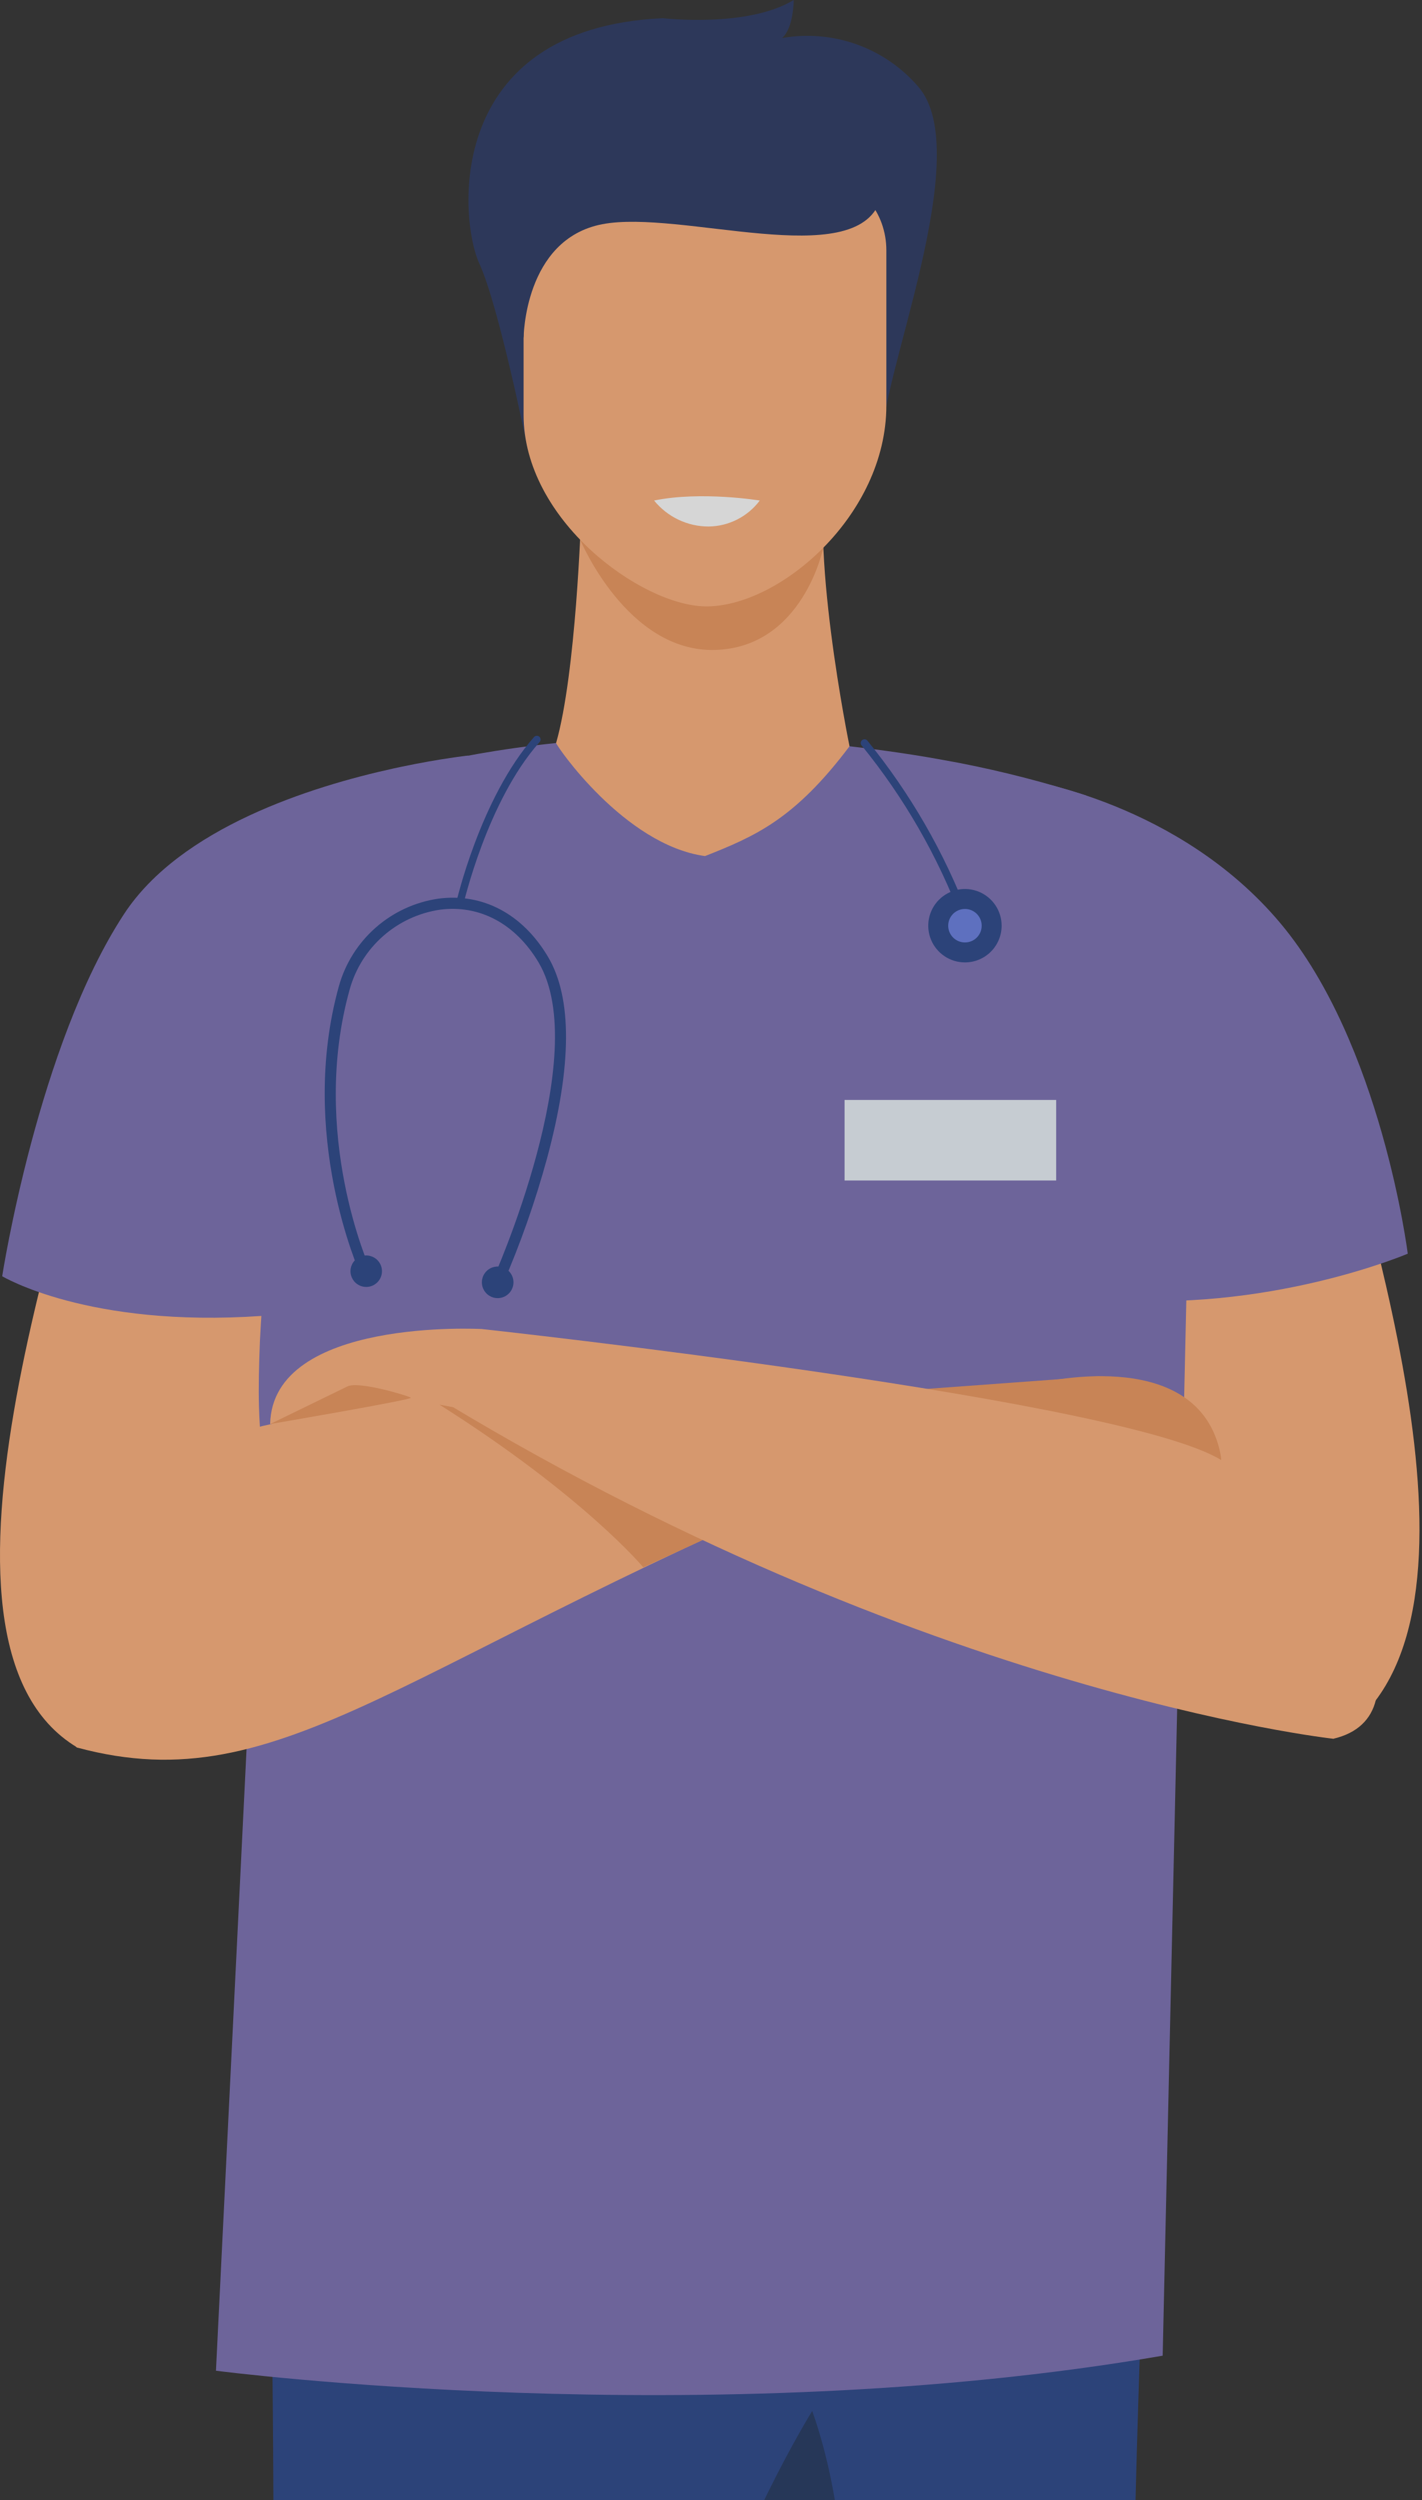 <svg width="243" height="427" viewBox="0 0 243 427" fill="none" xmlns="http://www.w3.org/2000/svg">
<rect x="0" y="0" width="243" height="427" fill="#333333" stroke="none"/>
<g opacity="0.8" clip-path="url(#clip0_1_1698)">
<path d="M45.344 344.49C45.344 344.49 49.604 474.49 43.234 548.59C36.864 622.69 43.284 725.92 43.284 725.92C43.284 725.92 63.634 737.15 85.694 725.92C85.694 725.92 109.894 582.68 109.694 548.59C109.534 512.28 136.024 350.16 136.024 350.16L45.344 344.49Z" fill="#2B478B"/>
<path d="M195.854 725.92C195.854 725.92 175.504 737.15 153.444 725.92C153.444 725.92 129.254 582.68 129.444 548.59C129.514 533.26 124.834 495.47 119.444 456.95C112.004 404.25 103.164 350.16 103.164 350.16L197.404 344.27C197.404 344.27 189.544 474.49 195.904 548.59C202.264 622.69 195.854 725.92 195.854 725.92Z" fill="#2B478B"/>
<path d="M129.404 548.59C129.474 533.26 124.794 495.47 119.404 456.95C125.044 433.95 138.794 411.79 138.794 411.79C156.134 460.58 129.404 548.59 129.404 548.59Z" fill="#233862"/>
<path d="M63.655 133.19C63.655 133.19 28.595 137.35 20.895 168.85C13.195 200.35 -17.105 280.38 13.205 298.47C13.205 298.47 45.265 255.47 57.455 220.87C69.645 186.27 63.655 133.19 63.655 133.19Z" fill="#FFB27D"/>
<path d="M182.834 150C182.834 150 218.114 145.56 225.834 177.06C233.554 208.56 258.134 278.89 227.834 296.98C227.834 296.98 193.604 255.5 181.414 220.87C169.224 186.24 182.834 150 182.834 150Z" fill="#FFB27D"/>
<path d="M99.286 88.49C99.286 88.49 98.436 115.01 95.036 126.89L68.176 145.65L169.286 160.79L145.176 127.49C145.176 127.49 137.896 91.94 141.716 78.79C145.536 65.64 99.286 88.49 99.286 88.49Z" fill="#FFB27D"/>
<path d="M99.144 92.18C99.144 92.18 107.145 111.43 122.195 111.01C137.245 110.59 140.685 93.55 140.685 93.55L99.144 92.18Z" fill="#ED985F"/>
<path d="M90.155 76.6C90.155 76.6 85.285 52.32 81.895 44.97C78.505 37.62 75.675 4.81 113.285 3.11C113.285 3.11 127.715 4.81 135.635 0C135.635 0 135.635 4.81 133.635 6.5C137.88 5.752 142.245 6.114 146.309 7.551C150.372 8.987 153.995 11.45 156.825 14.7C167.015 26.02 150.015 65.61 150.905 74.95L90.155 76.6Z" fill="#2C3A64"/>
<path d="M120.475 103.57C109.555 103.38 89.475 88.85 89.475 70.85V42.77C89.475 36.2 94.055 30.83 99.655 30.83H141.285C146.885 30.83 151.465 36.2 151.465 42.77V69.26C151.465 88.13 133.015 103.79 120.475 103.57Z" fill="#FFB27D"/>
<path d="M89.475 57.77C89.475 57.77 89.535 40.89 102.895 38.3C116.255 35.71 146.165 46.52 150.405 34.22C154.645 21.92 92.595 22.13 89.475 29.98C86.355 37.83 89.475 57.77 89.475 57.77Z" fill="#2C3A64"/>
<path d="M203.014 209.35L198.684 402.35C120.614 415.82 36.904 404.92 36.904 404.92L44.674 247.13C44.474 244.85 44.314 242.5 44.254 240.13C44.164 236.98 44.254 233.24 44.414 229.13C46.014 195.97 56.014 136.39 63.654 133.18C63.654 133.18 74.984 128.98 95.034 126.91C95.034 127.31 106.674 144.32 120.474 146.22C129.054 142.83 135.794 139.93 145.174 127.46C150.684 128.1 156.464 128.9 162.614 130.07C163.054 130.14 163.524 130.23 163.984 130.32C171.277 131.743 178.479 133.593 185.554 135.86C185.554 135.86 195.474 139.71 193.284 208.86L203.014 209.35Z" fill="#7C70B4"/>
<path d="M111.775 85.49C112.903 86.879 114.326 87.999 115.943 88.768C117.559 89.536 119.326 89.933 121.115 89.93C122.811 89.905 124.479 89.491 125.991 88.722C127.502 87.952 128.817 86.847 129.835 85.49C129.835 85.49 119.825 83.84 111.775 85.49Z" fill="white"/>
<path d="M13.206 298.49C48.626 308.03 68.566 283.38 151.466 249.29L148.956 236.07C148.956 236.07 53.636 237.17 36.956 246.22C15.216 257.96 10.286 297.69 13.206 298.49Z" fill="#FFB27D"/>
<path d="M80.015 129.05L71.665 153.76L71.285 154.89L71.165 155.23L70.565 157.03L60.255 187.69L59.255 190.74L47.835 224.49C46.765 224.6 45.715 224.69 44.695 224.76C15.015 226.82 0.375 217.98 0.375 217.98C0.375 217.98 6.465 178.54 21.215 156.09C30.865 141.4 53.065 134.36 67.265 131.25L68.605 130.96C75.405 129.54 80.015 129.05 80.015 129.05Z" fill="#7C70B4"/>
<path d="M175.235 133.19C175.235 133.19 201.435 137.03 218.755 157.63C236.075 178.23 240.565 214.13 240.565 214.13C240.565 214.13 216.515 224.4 188.295 221.83C160.075 219.26 175.235 133.19 175.235 133.19Z" fill="#7C70B4"/>
<path d="M180.484 187.87H144.324V201.63H180.484V187.87Z" fill="#EBF3FA"/>
<path d="M61.524 217.49L63.224 216.71C63.124 216.48 52.864 193.65 59.764 168.97C60.744 165.459 62.72 162.308 65.453 159.896C68.186 157.485 71.559 155.916 75.164 155.38C81.944 154.48 88.094 157.77 92.034 164.38C101.384 180.13 84.364 218.26 84.184 218.64L85.894 219.41C88.94 212.412 91.477 205.203 93.484 197.84C97.754 182.01 97.804 170.43 93.644 163.42C89.304 156.1 82.474 152.49 74.914 153.49C70.938 154.067 67.216 155.786 64.198 158.438C61.18 161.09 58.997 164.561 57.914 168.43C50.864 193.79 61.414 217.22 61.524 217.49Z" fill="#2B478B"/>
<path d="M87.645 219.75C87.79 219.236 87.778 218.691 87.612 218.183C87.447 217.675 87.134 217.228 86.715 216.898C86.295 216.568 85.787 216.37 85.254 216.329C84.722 216.288 84.189 216.405 83.724 216.667C83.258 216.928 82.88 217.322 82.639 217.798C82.397 218.274 82.301 218.811 82.365 219.341C82.428 219.871 82.647 220.371 82.994 220.776C83.342 221.182 83.801 221.476 84.315 221.62C84.657 221.716 85.014 221.744 85.366 221.702C85.718 221.66 86.058 221.549 86.368 221.375C86.677 221.201 86.949 220.968 87.168 220.69C87.387 220.411 87.549 220.092 87.645 219.75V219.75Z" fill="#2B478B"/>
<path d="M65.174 217.84C65.317 217.328 65.304 216.785 65.138 216.28C64.972 215.775 64.66 215.33 64.241 215.002C63.822 214.675 63.316 214.478 62.786 214.438C62.256 214.398 61.726 214.516 61.262 214.777C60.799 215.038 60.424 215.43 60.183 215.904C59.943 216.378 59.848 216.913 59.912 217.441C59.975 217.969 60.194 218.466 60.539 218.87C60.885 219.274 61.343 219.566 61.855 219.71C62.195 219.806 62.552 219.833 62.903 219.791C63.255 219.749 63.594 219.638 63.903 219.464C64.211 219.29 64.482 219.058 64.701 218.779C64.919 218.5 65.08 218.181 65.174 217.84V217.84Z" fill="#2B478B"/>
<path d="M78.555 155.09H78.415C78.333 155.072 78.255 155.039 78.187 154.991C78.118 154.943 78.06 154.882 78.015 154.811C77.971 154.74 77.941 154.661 77.927 154.579C77.913 154.496 77.915 154.412 77.935 154.33C77.935 154.14 82.105 136.24 91.285 125.86C91.406 125.741 91.57 125.674 91.74 125.674C91.91 125.674 92.073 125.741 92.195 125.86C92.255 125.919 92.302 125.989 92.335 126.066C92.367 126.143 92.384 126.226 92.384 126.31C92.384 126.394 92.367 126.477 92.335 126.554C92.302 126.631 92.255 126.701 92.195 126.76C83.195 136.89 79.195 154.48 79.135 154.66C79.093 154.782 79.015 154.888 78.911 154.965C78.808 155.041 78.683 155.085 78.555 155.09Z" fill="#2B478B"/>
<path d="M82.344 227C82.344 227 46.544 225 46.164 243.23L79.264 241.73L82.344 227Z" fill="#FFB27D"/>
<path d="M177.095 236.32C177.095 236.32 203.885 229.49 208.375 247.49C212.865 265.49 169.855 247.49 169.855 247.49L177.095 236.32Z" fill="#ED985F"/>
<path d="M164.895 157.38C164.763 157.378 164.635 157.335 164.528 157.258C164.421 157.182 164.34 157.074 164.295 156.95C160.244 146.223 154.487 136.22 147.245 127.33C147.189 127.267 147.146 127.194 147.118 127.115C147.091 127.035 147.08 126.951 147.085 126.867C147.091 126.783 147.113 126.702 147.151 126.626C147.189 126.551 147.241 126.485 147.305 126.43C147.368 126.374 147.442 126.33 147.523 126.303C147.603 126.275 147.688 126.264 147.773 126.269C147.857 126.275 147.94 126.297 148.016 126.335C148.092 126.373 148.16 126.426 148.215 126.49C155.553 135.496 161.391 145.626 165.505 156.49C165.563 156.652 165.554 156.83 165.481 156.985C165.408 157.141 165.277 157.261 165.115 157.32C165.045 157.351 164.971 157.371 164.895 157.38V157.38Z" fill="#2B478B"/>
<path d="M171.165 158.12C171.167 156.879 170.801 155.666 170.113 154.634C169.425 153.601 168.447 152.796 167.301 152.32C166.156 151.844 164.895 151.718 163.678 151.959C162.461 152.2 161.343 152.796 160.465 153.673C159.587 154.549 158.989 155.666 158.746 156.883C158.503 158.099 158.627 159.361 159.101 160.507C159.576 161.653 160.379 162.633 161.411 163.322C162.442 164.012 163.654 164.38 164.895 164.38C166.556 164.38 168.149 163.721 169.325 162.547C170.501 161.373 171.162 159.781 171.165 158.12V158.12Z" fill="#2B478B"/>
<path d="M167.755 158.12C167.757 157.554 167.591 157 167.278 156.528C166.965 156.057 166.519 155.689 165.997 155.471C165.474 155.253 164.899 155.195 164.343 155.304C163.788 155.413 163.277 155.685 162.876 156.084C162.475 156.484 162.202 156.993 162.091 157.548C161.98 158.103 162.036 158.679 162.252 159.202C162.468 159.725 162.835 160.173 163.305 160.487C163.776 160.802 164.329 160.97 164.895 160.97C165.27 160.971 165.642 160.899 165.989 160.756C166.336 160.613 166.651 160.404 166.917 160.139C167.183 159.874 167.393 159.559 167.537 159.213C167.681 158.867 167.755 158.495 167.755 158.12Z" fill="#6980E2"/>
<path d="M109.934 267.7C109.934 267.7 99.744 255.49 75.094 239.91L116.934 247.81L129.714 258.28L123.894 261.28L109.934 267.7Z" fill="#ED985F"/>
<path d="M152.254 237.67L187.934 235.06L185.444 245.25L152.254 237.67Z" fill="#ED985F"/>
<path d="M227.846 296.98C227.846 296.98 154.296 288.98 68.176 234.66L82.346 227C82.346 227 195.346 239.27 209.456 249.9C231.666 266.59 244.496 293.09 227.846 296.98Z" fill="#FFB27D"/>
<path d="M46.164 243.23C46.164 243.23 70.644 239.05 70.214 238.73C69.784 238.41 61.324 235.84 59.374 236.8C57.424 237.76 46.164 243.23 46.164 243.23Z" fill="#ED985F"/>
</g>
<defs>
<clipPath id="clip0_1_1698">
<rect width="243" height="427" fill="white"/>
</clipPath>
</defs>
</svg>
